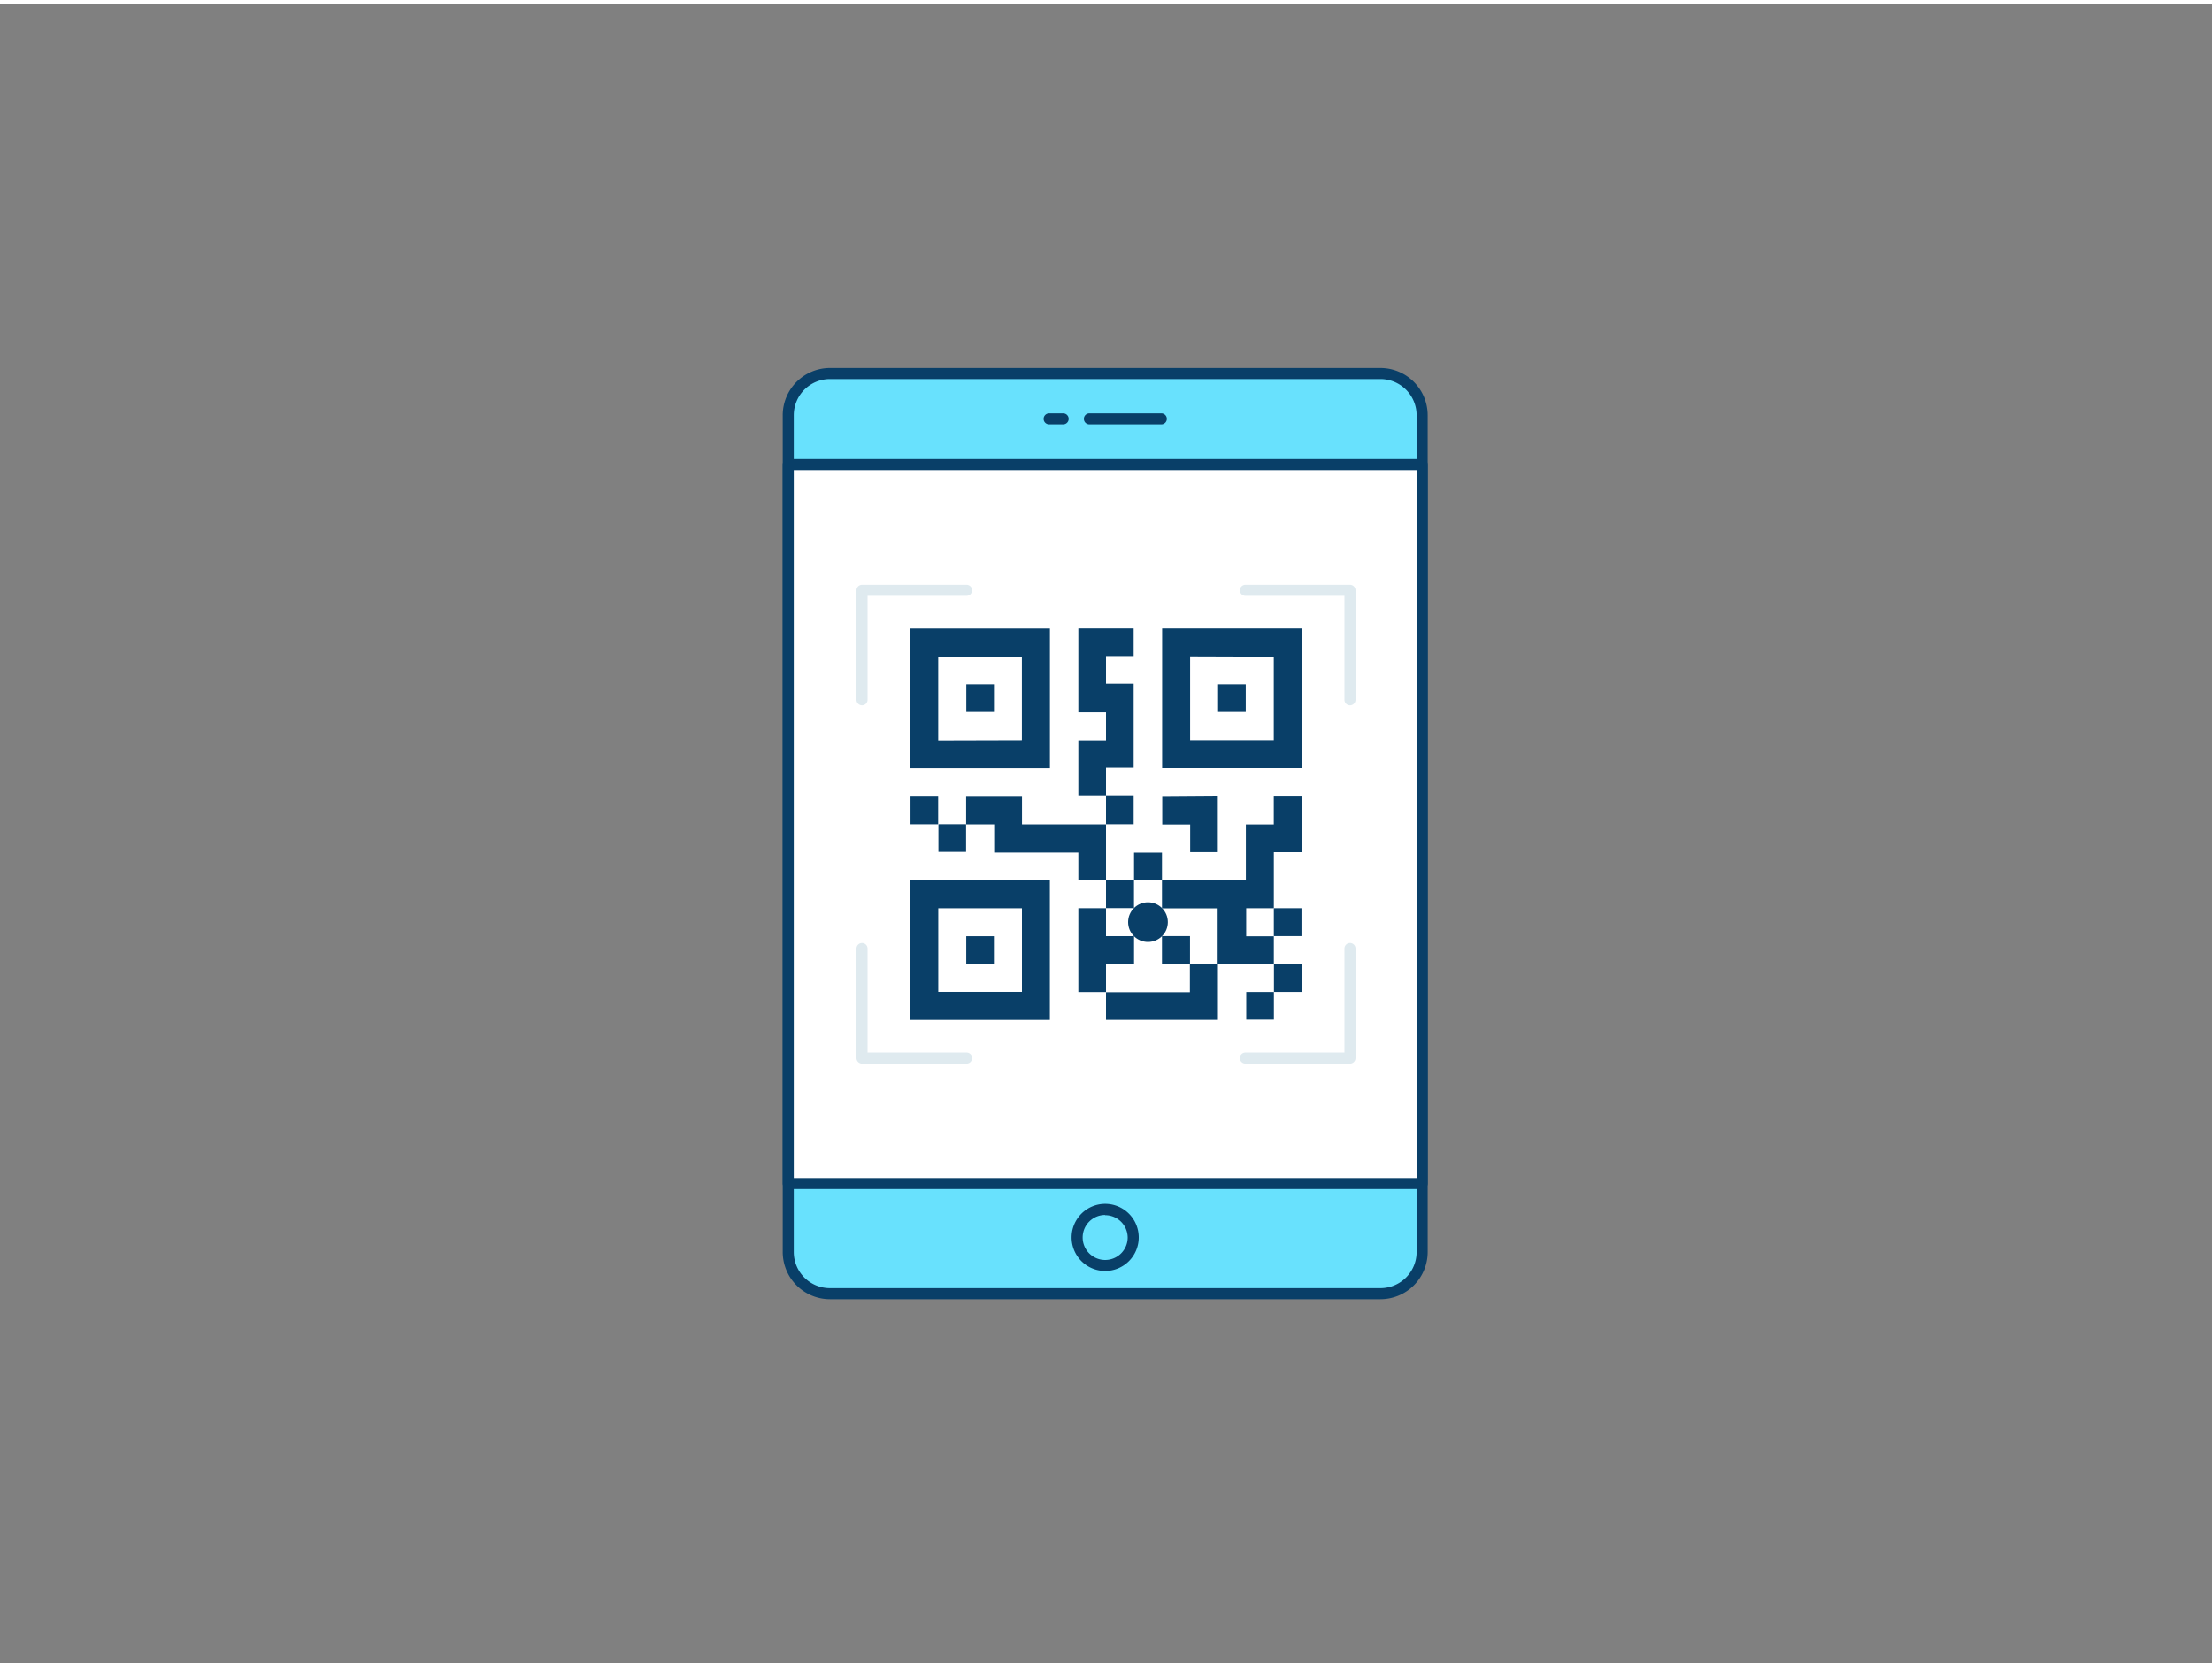 <svg xmlns="http://www.w3.org/2000/svg" viewBox="0 0 400 300" width="406" height="306" class="illustration styles_illustrationTablet__1DWOa"><rect x="0" y="0" width="400" height="300" fill="#808080" stroke="none"/><g id="_476_qr_code_outline" data-name="#476_qr_code_outline"><rect x="142.54" y="66.8" width="114.63" height="166.4" rx="7.54" fill="#68e1fd"></rect><path d="M249.63,234.2H150.08a8.55,8.55,0,0,1-8.54-8.54V74.34a8.55,8.55,0,0,1,8.54-8.54h99.55a8.55,8.55,0,0,1,8.54,8.54V225.66A8.55,8.55,0,0,1,249.63,234.2ZM150.08,67.8a6.54,6.54,0,0,0-6.54,6.54V225.66a6.54,6.54,0,0,0,6.54,6.54h99.55a6.55,6.55,0,0,0,6.54-6.54V74.34a6.55,6.55,0,0,0-6.54-6.54Z" fill="#093f68"></path><rect x="142.54" y="83.31" width="114.63" height="129.95" fill="#fff"></rect><path d="M257.17,214.27H142.54a1,1,0,0,1-1-1v-130a1,1,0,0,1,1-1H257.17a1,1,0,0,1,1,1v130A1,1,0,0,1,257.17,214.27Zm-113.63-2H256.17v-128H143.54Z" fill="#093f68"></path><path d="M210,76H197a1,1,0,0,1,0-2h13a1,1,0,0,1,0,2Z" fill="#093f68"></path><path d="M192.25,76h-2.53a1,1,0,0,1,0-2h2.53a1,1,0,0,1,0,2Z" fill="#093f68"></path><path d="M199.85,229.09a6.07,6.07,0,1,1,6.07-6.06A6.07,6.07,0,0,1,199.85,229.09Zm0-10.13a4.07,4.07,0,1,0,4.07,4.07A4.07,4.07,0,0,0,199.85,219Z" fill="#093f68"></path><path d="M189.86,112.9v25.25H164.61V112.9Zm-5.07,20.19V118H169.66v15.13Z" fill="#093f68"></path><path d="M210.15,112.89H235.4v25.25H210.15Zm5.06,5.06v15.13h15.13V118Z" fill="#093f68"></path><path d="M189.85,183.69H164.6V158.44h25.25Zm-20.18-20.2v15.13H184.8V163.49Z" fill="#093f68"></path><path d="M210.12,158.42h15.17v-10.1h5.05v-5.05h5.06v10.07h-5.05v10.15h-5v5.07h5c0,1.68,0,3.37,0,5.05h0l-.16,0h-10v-10.1H210.12c0-1.69,0-3.38,0-5.07Z" fill="#093f68"></path><path d="M200,143.21H195V133.12h5v-5.05h-5V112.89H205v5h-5v5h5v15.18h-5v5.07Z" fill="#093f68"></path><path d="M200,148.29q0,4.8,0,9.6c0,.17,0,.34,0,.51H195v-5H179.78v-5.09h-5.07v-5h10.1v5H200Z" fill="#093f68"></path><path d="M220.24,173.58v10.1H200v-5h15.17v-5.08l5.07,0Z" fill="#093f68"></path><path d="M200,178.65h-5V163.48h5v5.06h5.07v5.07H200v5.06Z" fill="#093f68"></path><path d="M220.22,143.26v10.07h-5v-5h-5.05v-5Z" fill="#093f68"></path><path d="M200,163.48c0-1.7,0-3.39,0-5.09h0l5.06,0h0v5.07H200Z" fill="#093f68"></path><path d="M205.07,158.42v-5h5.05v5h-5.05Z" fill="#093f68"></path><path d="M174.7,148.28v5h-5v-5h5Z" fill="#093f68"></path><path d="M200,148.3c0-1.7,0-3.39,0-5.09h5v5.07h-5Z" fill="#093f68"></path><path d="M230.35,163.48h5v5.05h-5v-5.07Z" fill="#093f68"></path><path d="M169.65,148.29h-5v-5h5v5Z" fill="#093f68"></path><path d="M230.37,178.65c0-1.69,0-3.39,0-5.08h5v5.06h-5Z" fill="#093f68"></path><path d="M230.36,178.64v5h-5v-5h5Z" fill="#093f68"></path><path d="M179.74,123v5h-5v-5Z" fill="#093f68"></path><path d="M225.27,128h-5v-5h5Z" fill="#093f68"></path><path d="M174.73,168.55h5v5h-5Z" fill="#093f68"></path><circle cx="207.59" cy="166" r="3.59" fill="#093f68"></circle><path d="M215.19,173.6h-5.07v-5.07h5.07Z" fill="#093f68"></path><path d="M155.88,126.8a1,1,0,0,1-1-1V106a1,1,0,0,1,1-1h18.91a1,1,0,0,1,0,2H156.88V125.8A1,1,0,0,1,155.88,126.8Z" fill="#dfeaef"></path><path d="M244.12,126.8a1,1,0,0,1-1-1V107H225.21a1,1,0,0,1,0-2h18.91a1,1,0,0,1,1,1V125.8A1,1,0,0,1,244.12,126.8Z" fill="#dfeaef"></path><path d="M174.79,191.59H155.88a1,1,0,0,1-1-1V170.78a1,1,0,1,1,2,0v18.81h17.91a1,1,0,0,1,0,2Z" fill="#dfeaef"></path><path d="M244.12,191.59H225.21a1,1,0,0,1,0-2h17.91V170.78a1,1,0,1,1,2,0v19.81A1,1,0,0,1,244.12,191.59Z" fill="#dfeaef"></path></g></svg>